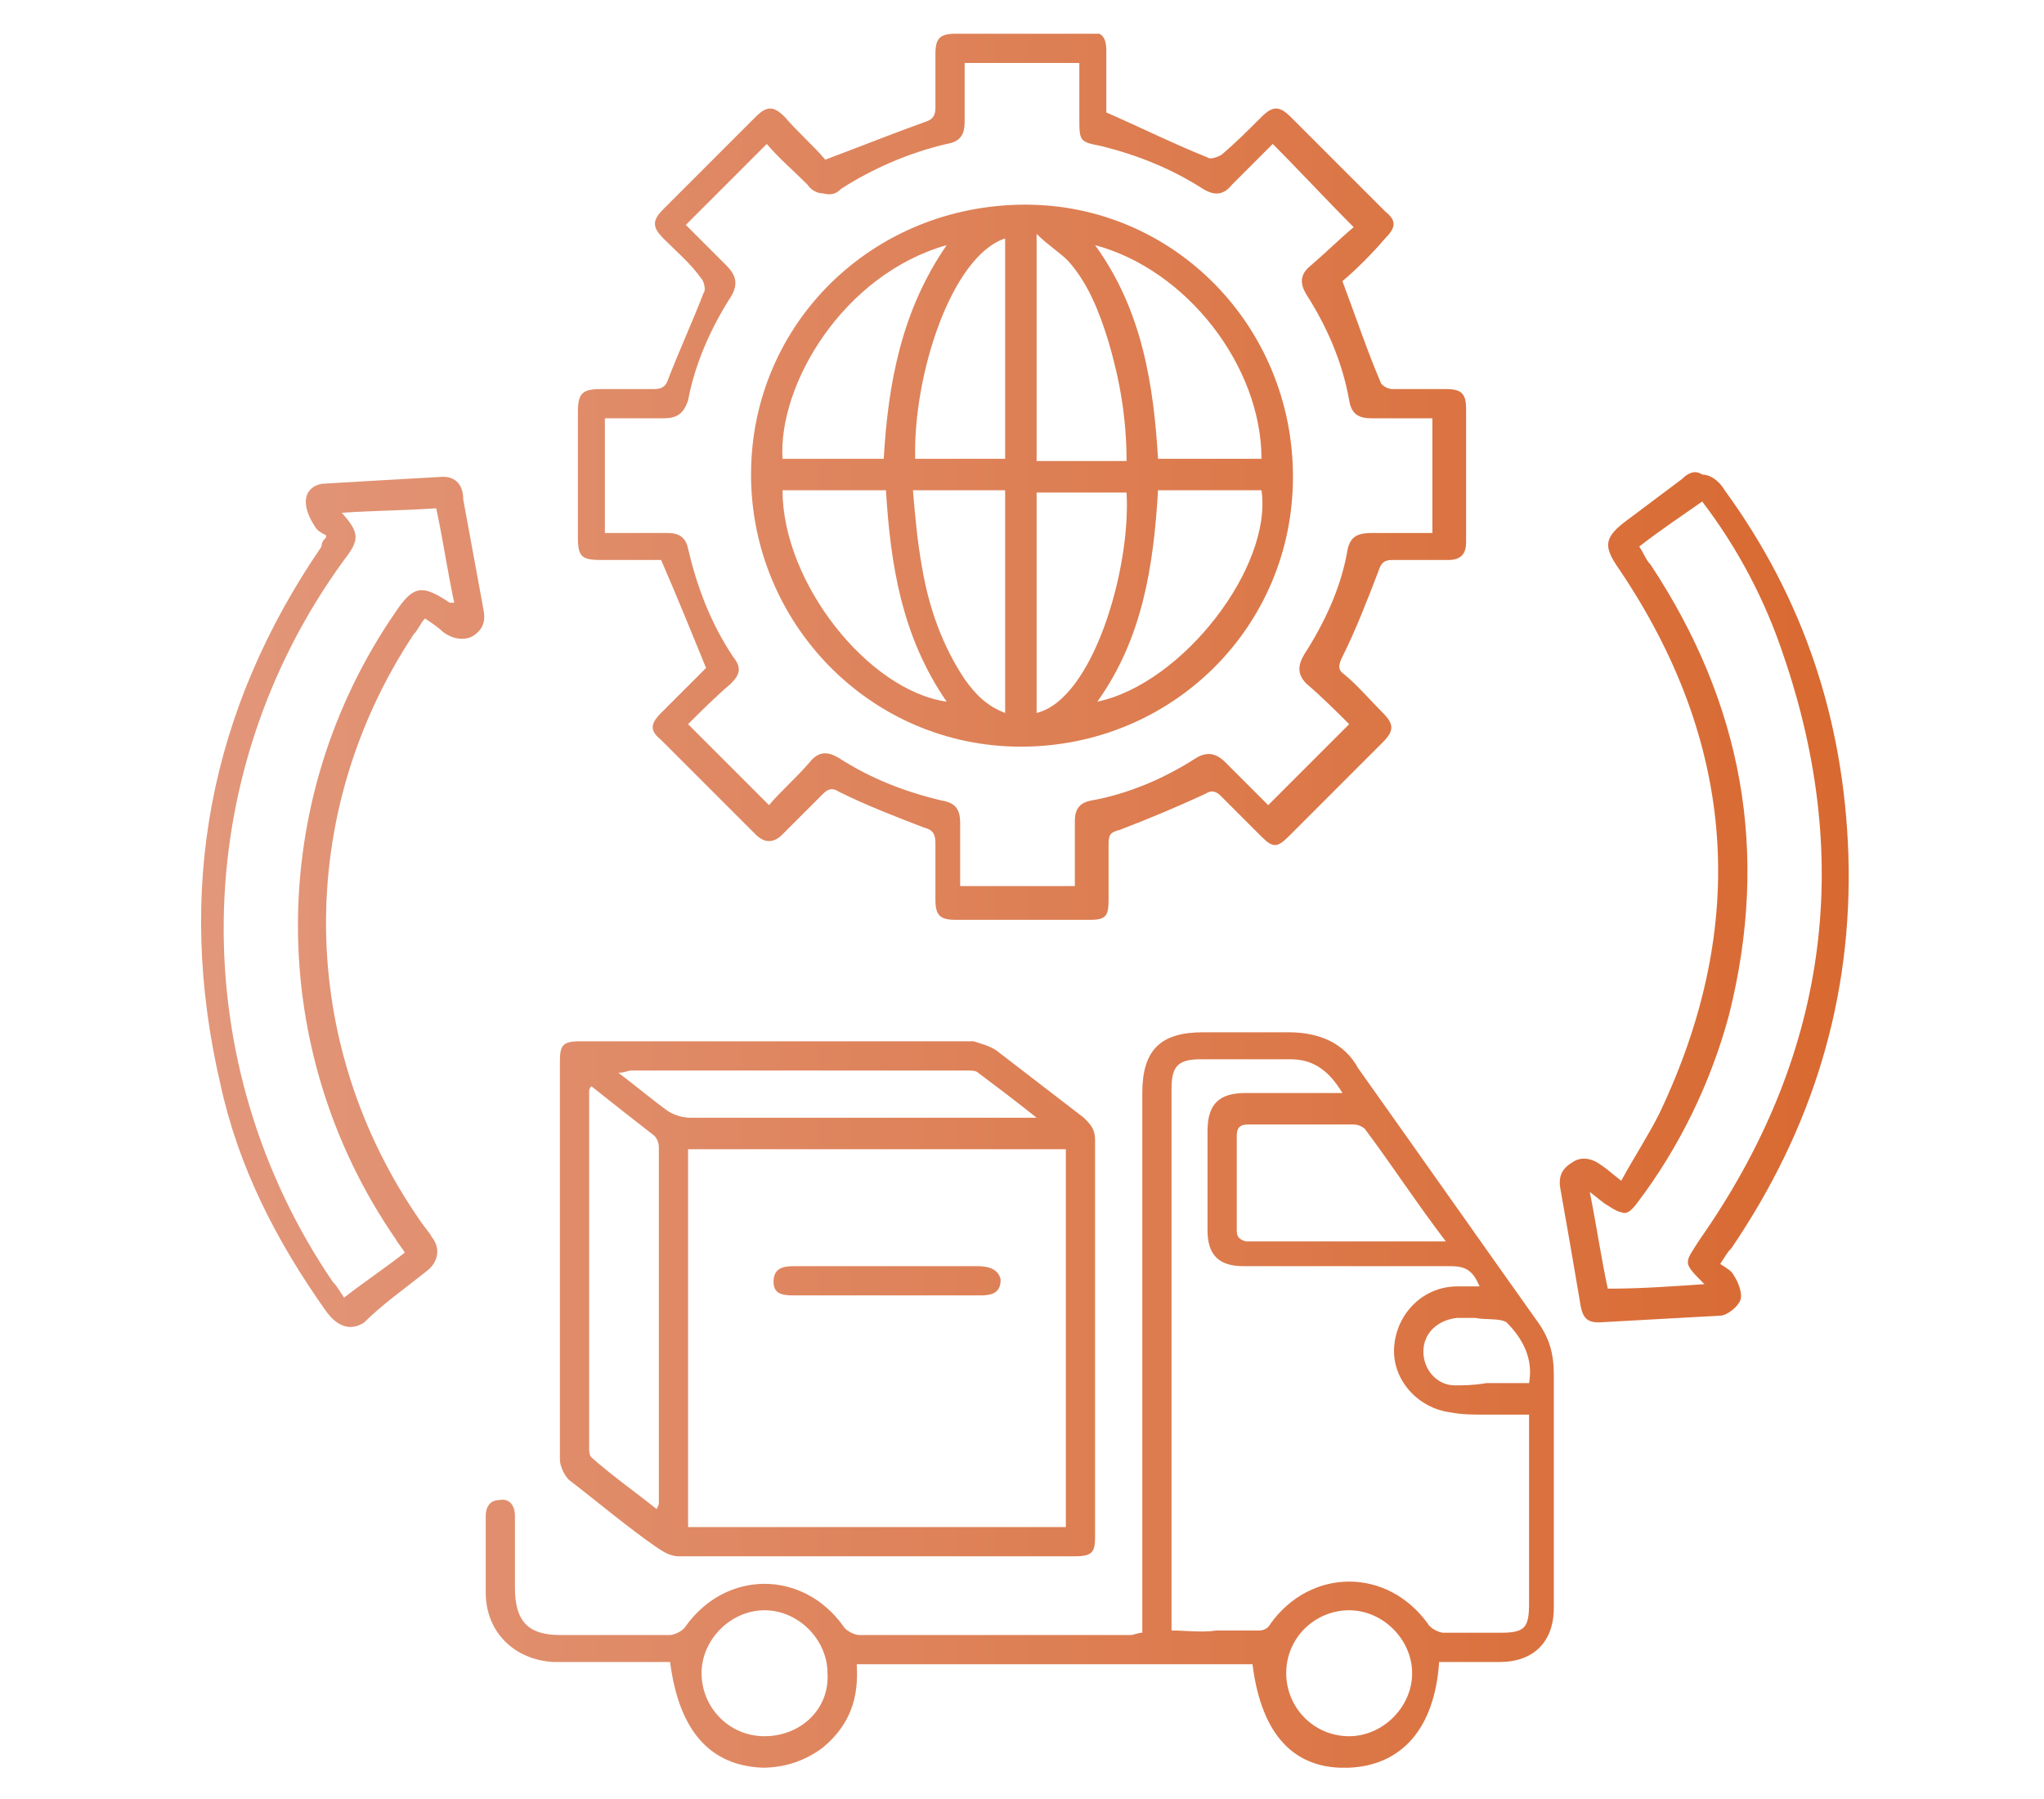 <?xml version="1.0" encoding="utf-8"?>
<!-- Generator: Adobe Illustrator 23.0.5, SVG Export Plug-In . SVG Version: 6.00 Build 0)  -->
<svg version="1.1" id="Layer_1" xmlns="http://www.w3.org/2000/svg" xmlns:xlink="http://www.w3.org/1999/xlink" x="0px" y="0px"
	 viewBox="0 0 90.9 80" style="enable-background:new 0 0 90.9 80;" xml:space="preserve">
<style type="text/css">
	.st0{fill:#59595C;}
	.st1{clip-path:url(#SVGID_2_);fill:url(#SVGID_3_);}
</style>
<rect x="-694" y="118.4" class="st0" width="36" height="36"/>
<g>
	<g>
		<defs>
			<path id="SVGID_1_" d="M43.5,56.3c-2.7,0-5.5,0-8.2,0c-0.5,0-0.9,0.1-0.9,0.7c0,0.6,0.5,0.6,1,0.6c1.3,0,2.7,0,4,0
				c1.4,0,2.8,0,4.2,0c0.5,0,0.9-0.1,0.9-0.7C44.4,56.4,43.9,56.3,43.5,56.3C43.5,56.3,43.5,56.3,43.5,56.3 M30.6,51.1h16.8v16.8
				H30.6V51.1z M26.3,64.8c-0.1-0.1-0.1-0.3-0.1-0.4c0-5.3,0-10.6,0-15.9c0,0,0-0.1,0.1-0.2c1,0.8,1.9,1.5,2.8,2.2
				c0.1,0.1,0.2,0.3,0.2,0.5c0,5.3,0,10.5,0,15.8c0,0.1,0,0.1-0.1,0.3C28.2,66.3,27.2,65.6,26.3,64.8 M30.7,49.7
				c-0.3,0-0.7-0.1-1-0.3c-0.7-0.5-1.4-1.1-2.2-1.7c0.3,0,0.4-0.1,0.6-0.1c5,0,10,0,14.9,0c0.2,0,0.4,0,0.5,0.1
				c0.8,0.6,1.6,1.2,2.6,2c-0.4,0-0.6,0-0.8,0c-2,0-4,0-5.9,0C36.5,49.7,33.6,49.7,30.7,49.7 M34.6,46.3c-2.9,0-5.9,0-8.8,0
				c-0.8,0-0.9,0.2-0.9,0.9c0,5.9,0,11.8,0,17.7c0,0.3,0.2,0.7,0.4,0.9c1.3,1,2.6,2.1,3.9,3c0.3,0.2,0.6,0.4,1,0.4
				c5.9,0,11.7,0,17.6,0c0.8,0,0.9-0.2,0.9-0.9c0-5.9,0-11.7,0-17.6c0-0.5-0.2-0.7-0.5-1c-1.3-1-2.6-2-3.9-3c-0.3-0.2-0.7-0.3-1-0.4
				c-1.6,0-3.2,0-4.8,0C37.3,46.3,36,46.3,34.6,46.3 M57.2,74.4c0-1.6,1.3-2.8,2.8-2.8c1.5,0,2.8,1.3,2.8,2.8c0,1.5-1.3,2.8-2.8,2.8
				c0,0,0,0,0,0C58.4,77.2,57.2,75.9,57.2,74.4 M34,77.2c-1.6,0-2.8-1.3-2.8-2.8c0-1.5,1.3-2.8,2.8-2.8c1.5,0,2.8,1.3,2.8,2.8
				C36.9,76,35.6,77.2,34,77.2C34,77.2,34,77.2,34,77.2 M64.7,61.6c-0.8,0-1.4-0.7-1.4-1.5c0-0.8,0.6-1.4,1.5-1.5c0.3,0,0.5,0,0.8,0
				c0.5,0.1,1.1,0,1.4,0.2c0.7,0.7,1.2,1.6,1,2.7c-0.6,0-1.3,0-1.9,0C65.5,61.6,65.1,61.6,64.7,61.6 M55,54.7c0-1.4,0-2.8,0-4.2
				c0-0.4,0.2-0.5,0.5-0.5c0.8,0,1.6,0,2.4,0c0.8,0,1.6,0,2.3,0c0.2,0,0.4,0.1,0.5,0.2c1.2,1.6,2.3,3.3,3.6,5c-3.1,0-6,0-8.9,0
				c0,0,0,0,0,0C55.1,55.1,55,55,55,54.7 M52.1,72.5c0-0.3,0-0.5,0-0.7c0-7.8,0-15.6,0-23.4c0-1,0.3-1.3,1.3-1.3c0.7,0,1.3,0,2,0
				c0.7,0,1.3,0,2,0c1,0,1.7,0.5,2.3,1.5c-1.5,0-2.9,0-4.3,0c-1.2,0-1.7,0.5-1.7,1.7c0,1.5,0,3,0,4.4c0,1.1,0.5,1.6,1.6,1.6
				c3.1,0,6.1,0,9.2,0c0.7,0,1,0.2,1.3,0.9c-0.4,0-0.7,0-1,0c-1.5,0-2.7,1.2-2.8,2.7c-0.1,1.4,1,2.7,2.5,2.9c0.5,0.1,1,0.1,1.5,0.1
				c0.2,0,0.4,0,0.6,0c0.4,0,0.9,0,1.4,0c0,0.2,0,0.5,0,0.7c0,2.6,0,5.1,0,7.7c0,1.1-0.2,1.3-1.3,1.3c-0.8,0-1.6,0-2.5,0
				c-0.2,0-0.6-0.2-0.7-0.4c-1.8-2.5-5.2-2.5-7,0c-0.1,0.2-0.3,0.3-0.5,0.3c-0.6,0-1.3,0-1.9,0C53.4,72.6,52.8,72.5,52.1,72.5
				 M57.3,45.9c-0.9,0-1.8,0-2.6,0c-0.4,0-0.8,0-1.2,0c-1.9,0-2.7,0.8-2.7,2.7c0,7.7,0,15.4,0,23.2v0.8c-0.2,0-0.4,0.1-0.5,0.1
				c-4,0-8.1,0-12.1,0c-0.2,0-0.6-0.2-0.7-0.4c-1.8-2.5-5.2-2.5-7,0c-0.1,0.2-0.5,0.4-0.7,0.4c-1.6,0-3.2,0-4.9,0
				c-1.4,0-2-0.6-2-2.1c0-1.1,0-2.1,0-3.2c0-0.4-0.2-0.8-0.7-0.7c-0.4,0-0.6,0.3-0.6,0.7c0,0.3,0,0.6,0,0.9c0,0.8,0,1.7,0,2.5
				c0,1.8,1.3,3,3,3.1c1.7,0,3.5,0,5.2,0c0.4,3.1,1.8,4.6,4.1,4.7c1,0,1.9-0.3,2.7-0.9c1.2-1,1.6-2.2,1.5-3.7h17.6
				c0.4,3.2,1.9,4.7,4.3,4.6c2.3-0.1,3.8-1.7,4-4.7c0.9,0,1.8,0,2.7,0c1.5,0,2.4-0.9,2.4-2.4c0-3.5,0-6.9,0-10.4
				c0-0.9-0.2-1.6-0.7-2.3c-2.7-3.8-5.3-7.5-8-11.3C59.8,46.4,58.7,45.9,57.3,45.9C57.4,45.9,57.4,45.9,57.3,45.9 M14.8,57
				c-6.6-9.7-6.5-22.5,0.5-32.1c0.7-0.9,0.7-1.2-0.1-2.1c1.5-0.1,2.8-0.1,4.2-0.2c0.3,1.4,0.5,2.8,0.8,4.2c-0.1,0-0.2,0-0.2,0
				c-1.2-0.8-1.6-0.8-2.4,0.4c-5.8,8.4-5.8,19.5,0,27.9c0.1,0.2,0.3,0.4,0.4,0.6c-0.9,0.7-1.8,1.3-2.7,2C15.1,57.4,15,57.2,14.8,57
				 M19.7,21.2c-1.8,0.1-3.5,0.2-5.2,0.3c-0.5,0-0.9,0.3-0.9,0.8c0,0.4,0.2,0.8,0.4,1.1c0.1,0.2,0.3,0.3,0.5,0.4c0,0.1,0,0.1,0,0.1
				c-0.1,0.1-0.2,0.2-0.2,0.4c-5,7.3-6.5,15.3-4.5,23.9c0.8,3.7,2.5,7,4.7,10.1c0.5,0.7,1.1,0.9,1.7,0.5C17,58,18,57.3,19,56.5
				c0.5-0.4,0.6-1,0.2-1.5c-0.1-0.2-0.3-0.4-0.5-0.7c-5.5-7.9-5.6-18.1-0.3-26.1c0.2-0.2,0.3-0.5,0.5-0.7c0.3,0.2,0.6,0.4,0.8,0.6
				c0.4,0.3,0.9,0.4,1.3,0.2c0.5-0.3,0.6-0.7,0.5-1.2c-0.3-1.6-0.6-3.3-0.9-4.9C20.6,21.6,20.3,21.2,19.7,21.2
				C19.7,21.2,19.7,21.2,19.7,21.2 M72.8,53.5c1.9-2.5,3.3-5.4,4.1-8.4c1.8-7.2,0.6-13.8-3.5-20c-0.2-0.2-0.3-0.5-0.5-0.8
				c0.9-0.7,1.8-1.3,2.8-2c1.6,2.1,2.8,4.4,3.6,6.8c3.2,9.3,1.9,18-3.7,26c-0.7,1.1-0.8,1,0.2,2c-1.5,0.1-2.8,0.2-4.3,0.2
				c-0.3-1.4-0.5-2.8-0.8-4.3c0.4,0.3,0.6,0.5,0.8,0.6c0.3,0.2,0.5,0.3,0.6,0.3C72.3,54,72.5,53.9,72.8,53.5 M74.8,21.3
				c-0.8,0.6-1.6,1.2-2.4,1.8c-1.1,0.8-1.1,1.2-0.4,2.2c5.2,7.7,5.8,15.8,1.8,24.2c-0.5,1-1.1,1.9-1.7,3c-0.4-0.3-0.6-0.5-0.9-0.7
				c-0.4-0.3-0.9-0.4-1.3-0.1c-0.5,0.3-0.6,0.7-0.5,1.2c0.3,1.7,0.6,3.4,0.9,5.2c0.1,0.5,0.3,0.7,0.8,0.7c1.8-0.1,3.6-0.2,5.4-0.3
				c0.3,0,0.8-0.4,0.9-0.7c0.1-0.3-0.1-0.8-0.3-1.1c-0.1-0.2-0.3-0.3-0.6-0.5c0.2-0.3,0.3-0.5,0.5-0.7c3.6-5.3,5.4-11.1,5.2-17.5
				c-0.2-6-2-11.4-5.5-16.2c-0.3-0.5-0.7-0.7-1-0.7C75.4,20.9,75.1,21,74.8,21.3 M42.9,30.2c-1-1.5-1.6-3.2-1.9-5
				c-0.2-1.1-0.3-2.2-0.4-3.4h4.1v9.9C43.9,31.4,43.4,30.9,42.9,30.2 M46.1,21.9h4c0.2,3.4-1.5,9.2-4,9.8V21.9z M51.5,21.8h4.6
				c0.5,3.4-3.5,8.6-7.3,9.4C50.8,28.4,51.3,25.2,51.5,21.8 M34.8,21.8h4.6c0.2,3.3,0.7,6.5,2.7,9.4C38.6,30.7,34.8,25.9,34.8,21.8
				 M42.1,10.9c-2,2.9-2.6,6.1-2.8,9.5h-4.5C34.6,17.1,37.5,12.2,42.1,10.9 M48.7,10.9c4.1,1.1,7.4,5.4,7.4,9.5h-4.6
				C51.3,17.1,50.8,13.8,48.7,10.9 M44.7,10.6v9.8h-4C40.6,16.7,42.3,11.4,44.7,10.6 M46.1,10.4c0.5,0.5,1,0.8,1.4,1.2
				c0.9,1,1.4,2.3,1.8,3.6c0.5,1.7,0.8,3.4,0.8,5.3h-4V10.4z M33.4,21.1c0,6.6,5.3,12.1,12,12.1c6.7,0,12.1-5.3,12.1-12
				c0-6.7-5.3-12.1-11.9-12.1c0,0,0,0,0,0C38.8,9.1,33.4,14.4,33.4,21.1 M37.4,8.4c1.4-0.9,3-1.6,4.7-2c0.6-0.1,0.8-0.4,0.8-1
				c0-0.9,0-1.7,0-2.6H48v2.4c0,1.1,0,1.1,1,1.3c1.6,0.4,3.1,1,4.5,1.9c0.5,0.3,0.9,0.3,1.3-0.2c0.6-0.6,1.2-1.2,1.8-1.8
				c1.2,1.2,2.3,2.4,3.6,3.7c-0.6,0.5-1.2,1.1-1.9,1.7c-0.5,0.4-0.5,0.8-0.2,1.3c0.9,1.4,1.6,3,1.9,4.7c0.1,0.6,0.4,0.8,1,0.8
				c0.9,0,1.8,0,2.7,0v5.1c-0.9,0-1.8,0-2.7,0c-0.7,0-1,0.2-1.1,0.9c-0.3,1.6-1,3.1-1.9,4.5c-0.3,0.5-0.3,0.9,0.1,1.3
				c0.7,0.6,1.3,1.2,1.9,1.8c-1.2,1.2-2.4,2.4-3.6,3.6c-0.6-0.6-1.2-1.2-1.9-1.9c-0.4-0.4-0.8-0.5-1.3-0.2c-1.4,0.9-3,1.6-4.7,1.9
				c-0.5,0.1-0.7,0.4-0.7,0.9c0,0.9,0,1.9,0,2.9h-5.1c0-1,0-1.9,0-2.8c0-0.6-0.2-0.9-0.8-1c-1.7-0.4-3.2-1-4.6-1.9
				c-0.5-0.3-0.9-0.3-1.3,0.2c-0.6,0.7-1.3,1.3-1.8,1.9c-1.2-1.2-2.4-2.4-3.6-3.6c0.6-0.6,1.2-1.2,1.9-1.8c0.4-0.4,0.5-0.7,0.1-1.2
				c-1-1.5-1.6-3.1-2-4.8c-0.1-0.5-0.4-0.7-0.9-0.7c-0.9,0-1.8,0-2.8,0v-5.1c0.9,0,1.7,0,2.6,0c0.6,0,0.9-0.2,1.1-0.8
				c0.3-1.6,1-3.2,1.9-4.6c0.3-0.5,0.3-0.9-0.2-1.4c-0.6-0.6-1.2-1.2-1.8-1.8c1.2-1.2,2.4-2.4,3.6-3.6c0.5,0.6,1.2,1.2,1.8,1.8
				c0.2,0.3,0.5,0.4,0.7,0.4C37,8.7,37.2,8.6,37.4,8.4 M42.5,1.5c-0.7,0-0.9,0.2-0.9,0.9c0,0.8,0,1.6,0,2.4c0,0.3-0.1,0.5-0.4,0.6
				c-1.4,0.5-2.9,1.1-4.5,1.7c-0.5-0.6-1.2-1.2-1.8-1.9c-0.5-0.5-0.8-0.5-1.3,0c-1.4,1.4-2.7,2.7-4.1,4.1c-0.5,0.5-0.5,0.8,0,1.3
				c0.6,0.6,1.2,1.1,1.7,1.8c0.1,0.1,0.2,0.5,0.1,0.6c-0.5,1.3-1.1,2.6-1.6,3.9c-0.1,0.3-0.3,0.4-0.6,0.4c-0.8,0-1.6,0-2.4,0
				c-0.8,0-1,0.2-1,1c0,1.9,0,3.8,0,5.6c0,0.9,0.2,1,1.1,1c0.9,0,1.8,0,2.6,0c0.7,1.6,1.3,3.1,2,4.8c-0.6,0.6-1.3,1.3-2,2
				c-0.5,0.5-0.5,0.8,0,1.2c1.4,1.4,2.8,2.8,4.2,4.2c0.4,0.4,0.8,0.4,1.2,0c0.6-0.6,1.2-1.2,1.8-1.8c0.2-0.2,0.4-0.3,0.7-0.1
				c1.2,0.6,2.5,1.1,3.8,1.6c0.4,0.1,0.5,0.3,0.5,0.7c0,0.8,0,1.6,0,2.5c0,0.7,0.2,0.9,0.9,0.9c2,0,4,0,6,0c0.7,0,0.8-0.2,0.8-0.9
				c0-0.8,0-1.7,0-2.5c0-0.4,0.1-0.5,0.5-0.6c1.3-0.5,2.5-1,3.8-1.6c0.3-0.2,0.5-0.1,0.7,0.1c0.6,0.6,1.2,1.2,1.8,1.8
				c0.5,0.5,0.7,0.5,1.2,0c1.4-1.4,2.8-2.8,4.2-4.2c0.5-0.5,0.5-0.8,0-1.3c-0.6-0.6-1.1-1.2-1.7-1.7c-0.3-0.2-0.3-0.4-0.1-0.8
				c0.6-1.2,1.1-2.5,1.6-3.8c0.1-0.3,0.2-0.5,0.6-0.5c0.5,0,1,0,1.5,0c0.3,0,0.7,0,1,0c0.6,0,0.8-0.3,0.8-0.8c0-2,0-4,0-5.9
				c0-0.7-0.2-0.9-0.9-0.9c-0.3,0-0.6,0-0.9,0c-0.5,0-1,0-1.5,0c-0.2,0-0.5-0.2-0.5-0.3c-0.6-1.4-1.1-2.9-1.7-4.5
				c0.6-0.5,1.3-1.2,1.9-1.9c0.5-0.5,0.5-0.8,0-1.2c-1.4-1.4-2.8-2.8-4.2-4.2c-0.5-0.5-0.8-0.5-1.3,0c-0.6,0.6-1.2,1.2-1.8,1.7
				C54.1,7,53.8,7.1,53.7,7c-1.5-0.6-2.9-1.3-4.5-2c0-0.8,0-1.7,0-2.7c0-0.7-0.2-0.9-0.9-0.9c-1,0-2,0-2.9,0S43.5,1.5,42.5,1.5"/>
		</defs>
		<clipPath id="SVGID_2_">
			<use xlink:href="#SVGID_1_"  style="overflow:visible;"/>
		</clipPath>
		
			<linearGradient id="SVGID_3_" gradientUnits="userSpaceOnUse" x1="-2292.916" y1="4052.109" x2="-2291.992" y2="4052.109" gradientTransform="matrix(95.343 0 0 -95.343 218616.875 386378.812)">
			<stop  offset="0" style="stop-color:#E39A80"/>
			<stop  offset="1" style="stop-color:#D76327"/>
		</linearGradient>
		<rect x="7.6" y="1.5" class="st1" width="74.8" height="77.1"/>
	</g>
</g>
</svg>

